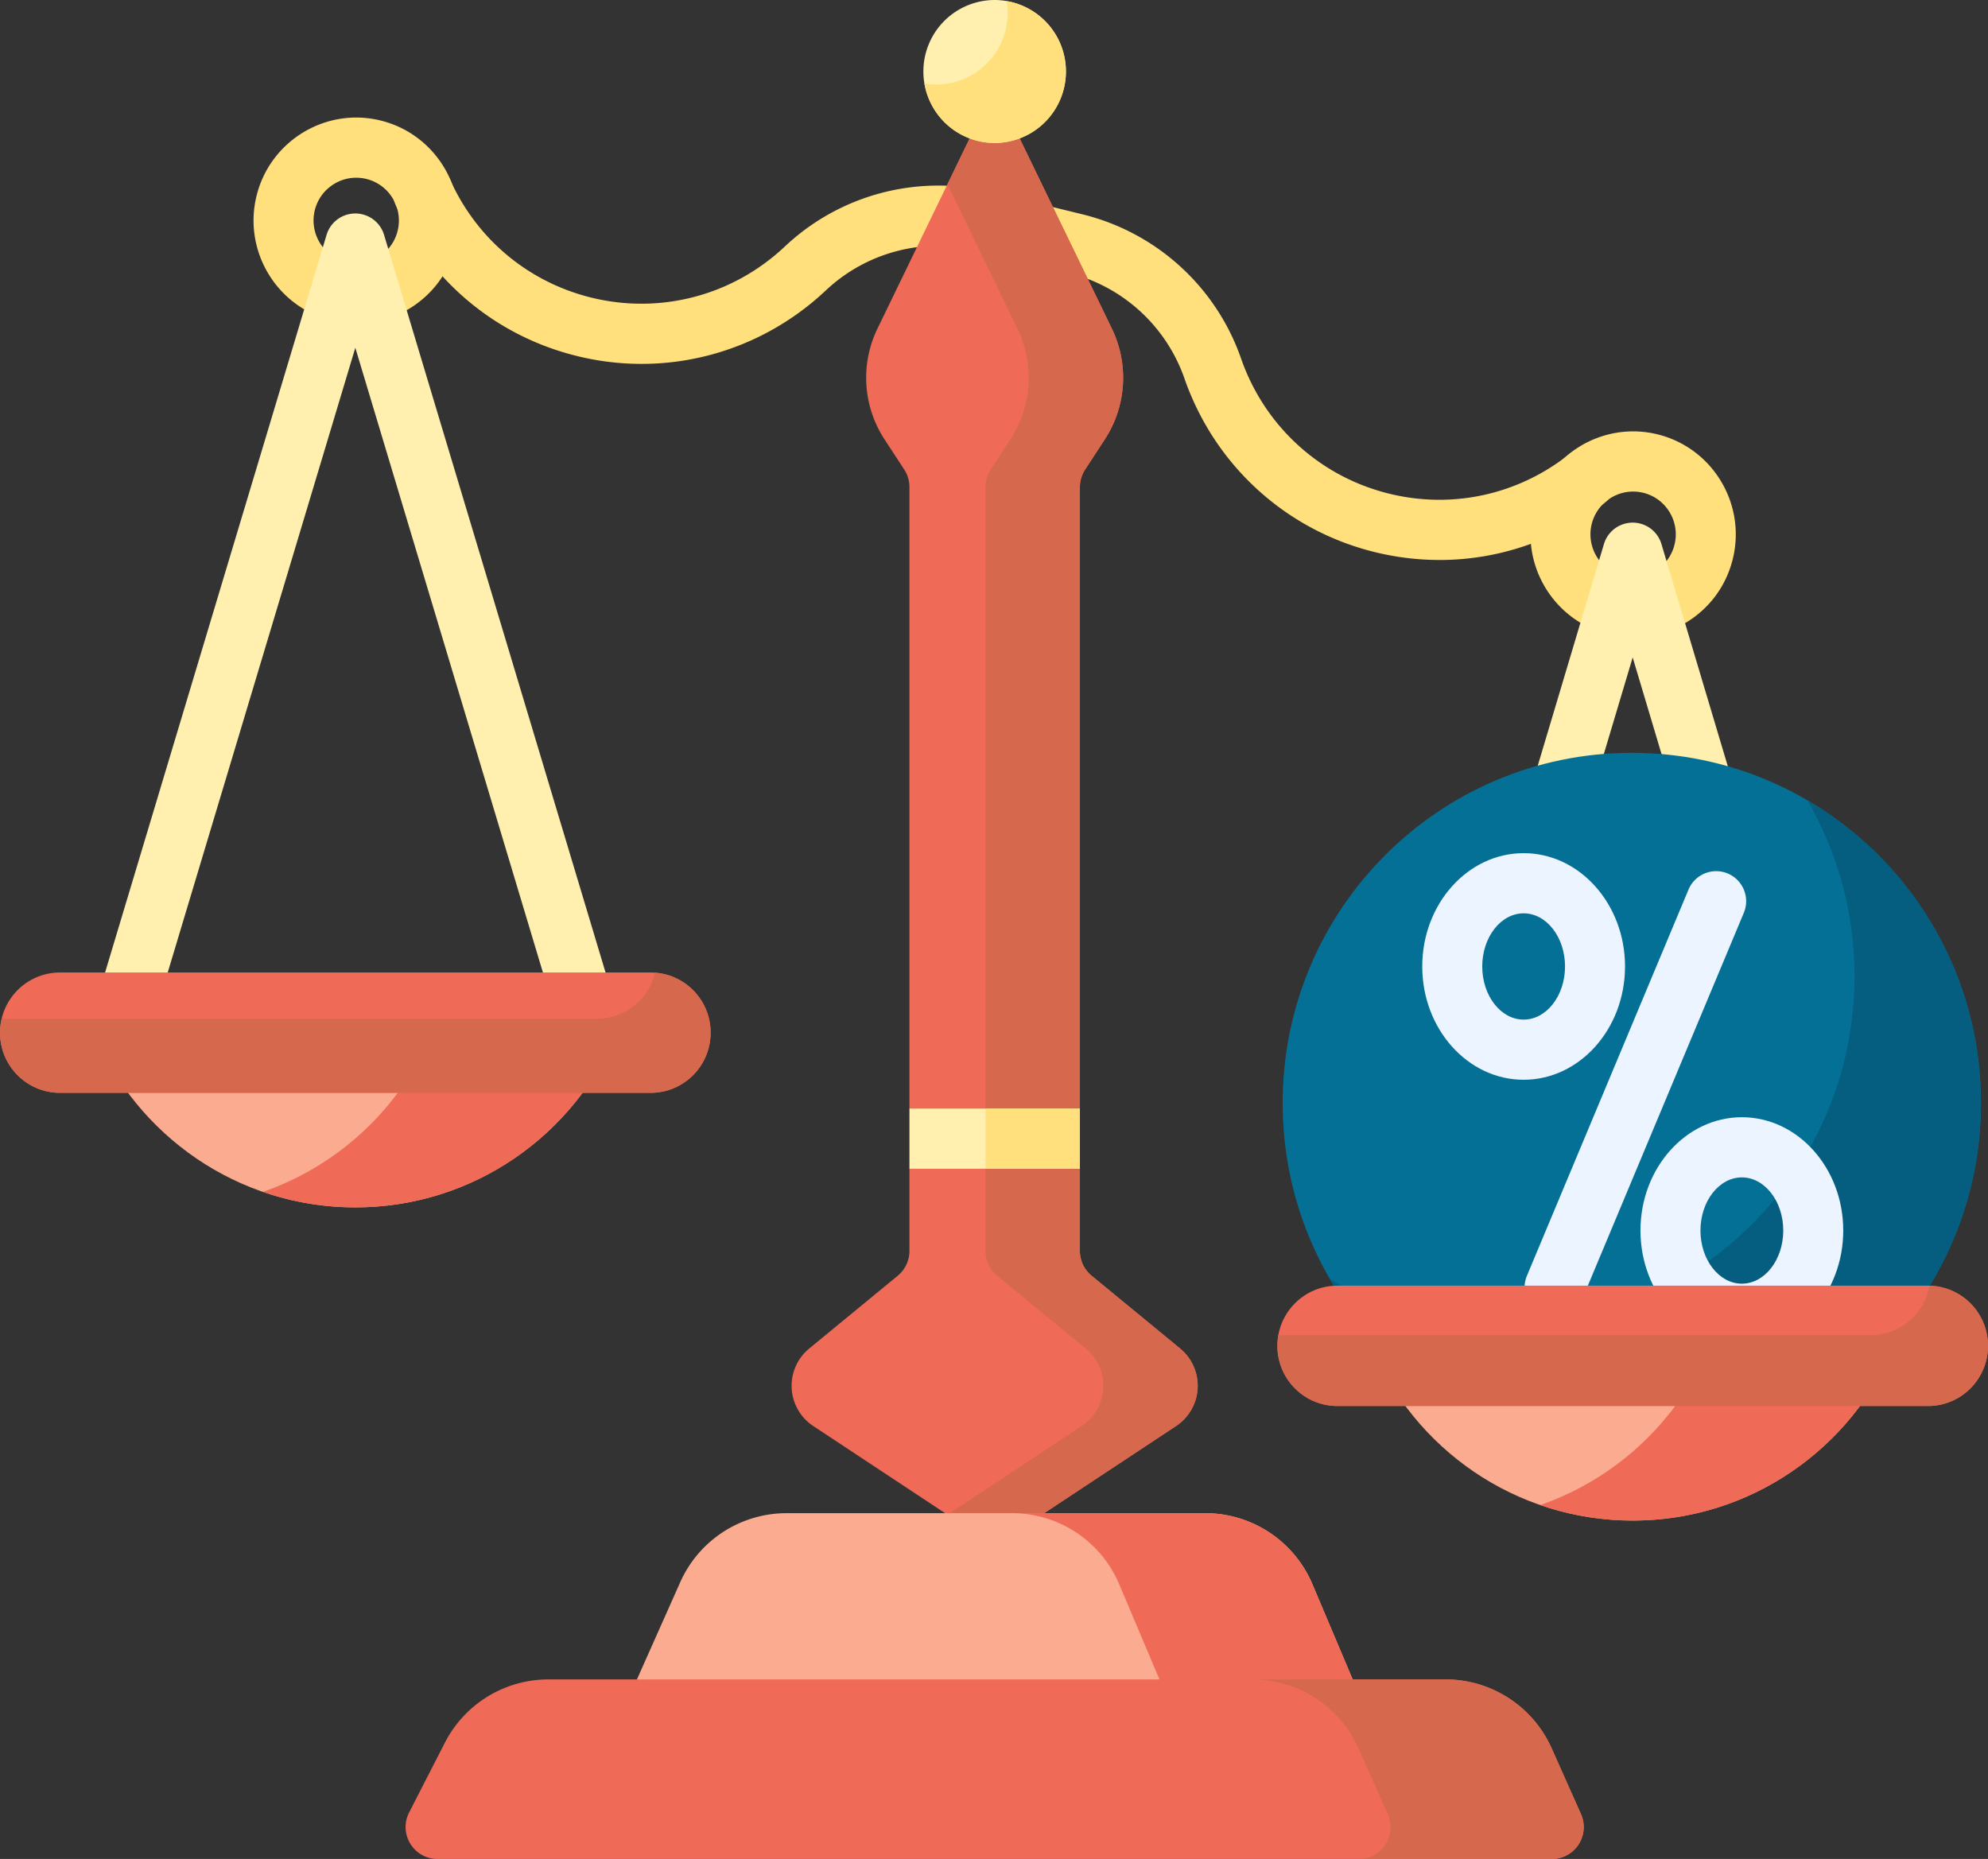 <svg xmlns="http://www.w3.org/2000/svg" xmlns:xlink="http://www.w3.org/1999/xlink" width="108" height="101" fill="none" xmlns:v="https://vecta.io/nano"><rect width="100%" height="100%" fill="#333333" stroke="none"/><g fill="#ffe07d"><path d="M78.202 30.424c-1.169 0-2.347-.141-3.514-.428-4.826-1.186-8.69-4.707-10.336-9.417a8.95 8.95 0 0 0-6.331-5.761l-4.897-1.204a8.92 8.92 0 0 0-8.269 2.173c-3.63 3.414-8.678 4.745-13.504 3.557-4.394-1.08-7.987-4.073-9.856-8.211-.371-.822-.008-1.791.812-2.163s1.785-.008 2.156.814c1.454 3.218 4.248 5.546 7.664 6.386 3.752.922 7.677-.112 10.5-2.767A12.16 12.16 0 0 1 53.9 10.439l4.898 1.204a12.2 12.2 0 0 1 8.631 7.855c1.28 3.663 4.284 6.401 8.036 7.323 3.416.84 6.966.071 9.739-2.108.708-.556 1.732-.432 2.287.279a1.64 1.64 0 0 1-.278 2.295c-2.619 2.059-5.777 3.138-9.01 3.138z"/><path d="M19.361 17.578c-.445 0-.893-.054-1.337-.163-2.987-.734-4.821-3.769-4.089-6.765s3.757-4.836 6.743-4.102 4.821 3.769 4.089 6.765c-.354 1.451-1.251 2.678-2.524 3.452a5.53 5.53 0 0 1-2.882.813zm-.01-7.922c-1.043 0-1.992.712-2.251 1.772a2.33 2.33 0 0 0 1.7 2.812c.602.148 1.224.052 1.754-.27a2.31 2.31 0 0 0 1.049-1.435 2.32 2.32 0 0 0-.269-1.759c-.321-.531-.829-.905-1.43-1.053a2.32 2.32 0 0 0-.552-.067zm69.38 24.973c-.445 0-.894-.054-1.337-.163-2.987-.734-4.821-3.769-4.089-6.765s3.757-4.837 6.743-4.102 4.821 3.769 4.089 6.765c-.354 1.451-1.251 2.677-2.525 3.452a5.53 5.53 0 0 1-2.882.813zm-.01-7.922c-1.043 0-1.993.712-2.252 1.772a2.33 2.33 0 0 0 1.7 2.812 2.3 2.3 0 0 0 1.753-.27 2.31 2.31 0 0 0 1.049-1.435 2.32 2.32 0 0 0-.269-1.759c-.321-.531-.829-.905-1.43-1.053-.185-.045-.37-.067-.552-.067z"/></g><path d="M64.113 73.268l-4.811-3.957c-.402-.331-.636-.826-.636-1.348v-4.464l-1.024-1.635 1.024-1.635V26.465c0-.34.099-.672.284-.955l1.072-1.642a6.12 6.12 0 0 0 .382-6.011L54.036 4.717l-6.368 13.139a6.12 6.12 0 0 0 .382 6.011l1.072 1.642c.185.284.284.616.284.955V60.23l1.028 1.635-1.028 1.635v4.464c0 .522-.233 1.017-.636 1.348l-4.811 3.957a2.62 2.62 0 0 0 .218 4.206l9.858 6.517 9.858-6.517a2.62 2.62 0 0 0 .219-4.206z" fill="#ef6b57"/><path d="M64.113 73.268l-4.811-3.957c-.403-.331-.636-.826-.636-1.348v-4.464l-1.291-1.635 1.291-1.635V26.465c0-.34.099-.672.284-.955l1.072-1.642a6.12 6.12 0 0 0 .382-6.011L54.036 4.717l-2.565 5.292 3.803 7.848a6.12 6.12 0 0 1-.382 6.011l-1.072 1.642c-.186.284-.284.616-.284.955v41.498c0 .522.233 1.017.636 1.348l4.811 3.957a2.62 2.62 0 0 1-.218 4.206l-7.293 4.822 2.565 1.696 9.858-6.517a2.62 2.62 0 0 0 .218-4.206z" fill="#d6694d"/><path d="M49.406 60.23h9.26v3.269h-9.26V60.23z" fill="#fff0af"/><path d="M53.537 60.23h5.13v3.269h-5.13V60.23z" fill="#ffe07d"/><path d="M73.793 91.97H34.279l2.673-6.002a6.32 6.32 0 0 1 5.771-3.755h22.758a6.32 6.32 0 0 1 5.819 3.864l2.493 5.893z" fill="#fbac90"/><path d="M71.3 86.077a6.32 6.32 0 0 0-5.818-3.864H54.984a6.32 6.32 0 0 1 5.819 3.864l2.493 5.893h10.498L71.3 86.077z" fill="#ef6b57"/><path d="M54.036 7.768a3.88 3.88 0 0 0 3.871-3.884A3.88 3.88 0 0 0 54.036 0a3.88 3.88 0 0 0-3.872 3.884 3.88 3.88 0 0 0 3.872 3.884z" fill="#fff0af"/><path d="M54.683.059a3.9 3.9 0 0 1 .058.649 3.88 3.88 0 0 1-3.872 3.884 3.86 3.86 0 0 1-.647-.059c.309 1.835 1.896 3.235 3.813 3.235a3.88 3.88 0 0 0 3.872-3.884A3.88 3.88 0 0 0 54.683.059z" fill="#ffe07d"/><path d="M31.459 55.351a1.63 1.63 0 0 1-1.559-1.163L19.303 18.894 8.706 54.188a1.63 1.63 0 0 1-2.03 1.094c-.861-.261-1.35-1.172-1.09-2.036l12.157-40.49a1.63 1.63 0 0 1 3.12 0l12.157 40.49c.259.864-.229 1.776-1.09 2.036-.157.047-.315.07-.47.07z" fill="#fff0af"/><path d="M5.096 56.106c2.323 5.574 7.807 9.492 14.206 9.492s11.883-3.918 14.206-9.492H5.096z" fill="#fbac90"/><path d="M100.853 72.366a1.63 1.63 0 0 1-1.56-1.166L88.697 35.719 78.102 71.2a1.63 1.63 0 0 1-2.028 1.097c-.862-.259-1.352-1.17-1.093-2.035l12.156-40.708a1.63 1.63 0 0 1 3.121 0l12.157 40.708c.258.865-.232 1.776-1.094 2.035a1.63 1.63 0 0 1-.468.069z" fill="#fff0af"/><g fill="#ef6b57"><path d="M23.467 56.106a15.46 15.46 0 0 1-9.185 8.65 15.32 15.32 0 0 0 5.021.842c6.399 0 11.883-3.918 14.206-9.492H23.467z"/><path d="M35.347 59.375H3.259c-1.8 0-3.259-1.464-3.259-3.269s1.459-3.269 3.259-3.269h32.088c1.8 0 3.258 1.464 3.258 3.269s-1.459 3.269-3.258 3.269z"/></g><path d="M35.585 52.849a3.26 3.26 0 0 1-3.165 2.502H.332c-.08 0-.159-.006-.238-.012-.059.247-.094.502-.094.767 0 1.806 1.459 3.269 3.259 3.269h32.088c1.8 0 3.258-1.464 3.258-3.269 0-1.725-1.332-3.134-3.02-3.257z" fill="#d6694d"/><path d="M84.307 101H23.766c-1.294 0-2.13-1.374-1.539-2.528l1.939-3.785a6.32 6.32 0 0 1 5.622-3.443H78.53a6.32 6.32 0 0 1 5.771 3.755l1.585 3.559c.511 1.148-.326 2.443-1.58 2.443z" fill="#ef6b57"/><path d="M85.886 98.557l-1.585-3.559a6.32 6.32 0 0 0-5.771-3.755H68.032a6.32 6.32 0 0 1 5.771 3.755l1.585 3.559c.511 1.148-.326 2.443-1.579 2.443h10.498c1.253 0 2.091-1.295 1.579-2.443z" fill="#d6694d"/><path d="M88.649 78.956c10.475 0 18.967-8.519 18.967-19.027s-8.492-19.027-18.967-19.027-18.967 8.519-18.967 19.027 8.492 19.027 18.967 19.027z" fill="#057096"/><path d="M98.182 43.477c1.632 2.81 2.567 6.077 2.567 9.563 0 10.508-8.492 19.027-18.967 19.027a18.83 18.83 0 0 1-9.533-2.575c3.287 5.66 9.4 9.464 16.4 9.464 10.475 0 18.967-8.519 18.967-19.027a19.03 19.03 0 0 0-9.434-16.452z" fill="#055e7f"/><g fill="#ecf4ff"><path d="M84.453 71.584c-.21 0-.424-.041-.63-.128-.83-.349-1.22-1.307-.872-2.14l8.778-20.983a1.63 1.63 0 0 1 2.133-.875c.83.349 1.22 1.307.872 2.14l-8.778 20.983a1.63 1.63 0 0 1-1.503 1.002z"/><use xlink:href="#B"/><use xlink:href="#B" x="11.855" y="14.347"/></g><path d="M102.904 73.121c-2.323 5.574-7.807 9.492-14.207 9.492s-11.883-3.918-14.206-9.492h28.413z" fill="#fbac90"/><g fill="#ef6b57"><path d="M92.862 73.121a15.46 15.46 0 0 1-9.185 8.65 15.32 15.32 0 0 0 5.021.842c6.4 0 11.884-3.918 14.206-9.492H92.862z"/><path d="M72.654 76.39h32.088c1.799 0 3.258-1.464 3.258-3.269s-1.459-3.269-3.258-3.269H72.654c-1.8 0-3.259 1.463-3.259 3.269s1.459 3.269 3.259 3.269z"/></g><path d="M104.821 69.856a3.26 3.26 0 0 1-3.204 2.685H69.529c-.027 0-.053-.003-.079-.004a3.28 3.28 0 0 0-.055.584c0 1.805 1.459 3.269 3.258 3.269h32.088c1.8 0 3.259-1.464 3.259-3.269 0-1.778-1.417-3.222-3.179-3.265z" fill="#d6694d"/><defs ><path id="B" d="M82.773 58.665c-3.037 0-5.508-2.762-5.508-6.156s2.471-6.156 5.508-6.156 5.508 2.762 5.508 6.156-2.471 6.156-5.508 6.156zm0-9.043c-1.24 0-2.249 1.295-2.249 2.887s1.009 2.887 2.249 2.887 2.249-1.295 2.249-2.887-1.009-2.887-2.249-2.887z"/></defs></svg>